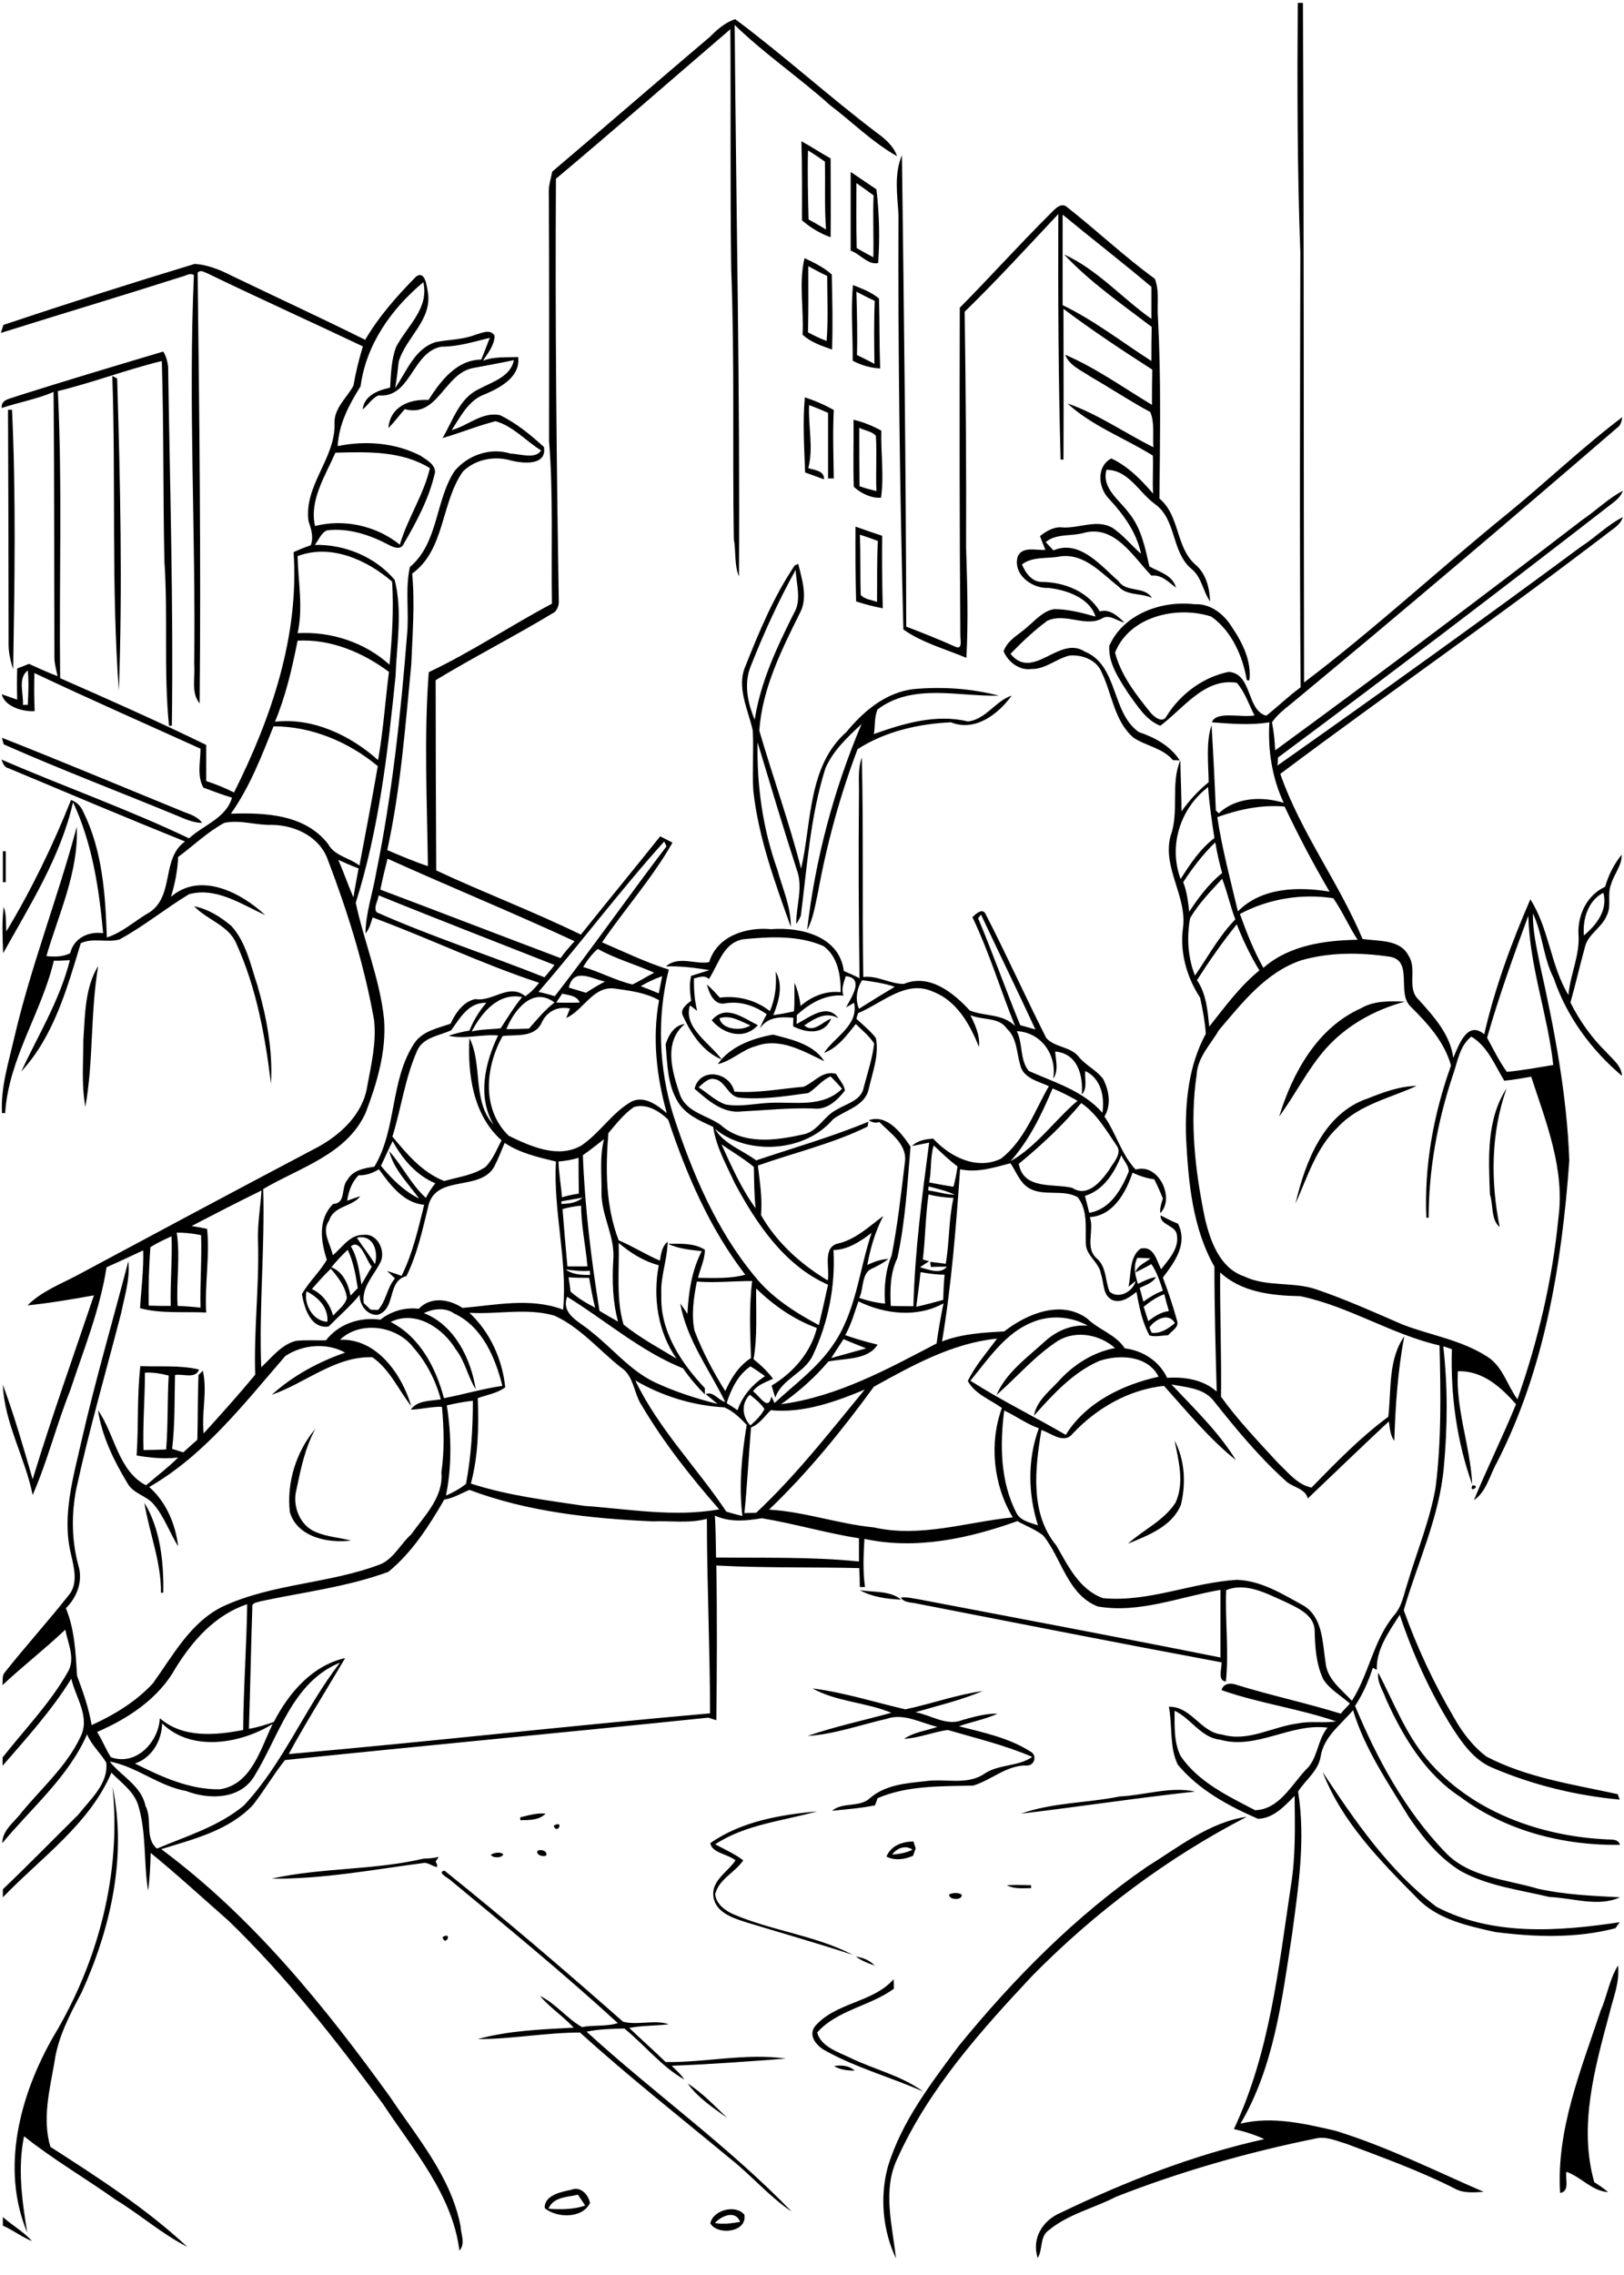 <?xml version="1.0" encoding="utf-8"?>
<!-- Generator: Adobe Illustrator 21.0.2, SVG Export Plug-In . SVG Version: 6.00 Build 0)  -->
<svg version="1.2" baseProfile="tiny" id="Layer_1" xmlns="http://www.w3.org/2000/svg" xmlns:xlink="http://www.w3.org/1999/xlink"
	 x="0px" y="0px" viewBox="0 0 567 794" overflow="scroll" xml:space="preserve">
<path d="M1,773.8c3.3,2.9,7.2,5.1,10.2,8.4c-3.6-1.4-6.7-3.9-10.2-5.4C1,776.1,1,774.6,1,773.8 M249.6,775.9
	c2.9,0.5,5.9,0.1,8.8-0.4C256.8,771.2,251.8,773.4,249.6,775.9 M248,776c0.9-4.6,8.8-6.8,11.9-3C260.9,779.2,250.5,780.3,248,776
	 M191.5,770.9c4.3,0.3,8.7,0.3,12.8-1.1c-0.8-1.3-1.7-2.5-2.5-3.8C198.1,766.9,193.2,766.7,191.5,770.9 M199.4,764.3
	c3.2-1.4,6,1.6,6.6,4.6c-2.7,5.5-11.6,5.3-15.8,1.8C189.9,766.3,195.8,765,199.4,764.3 M240.1,727.2c5.1,3.2,9.4,7.8,13.8,12
	C249,735.7,243.6,732.1,240.1,727.2 M291.2,721.1c2.5-0.4,5.3-0.2,7.2,1.6C295.9,722.7,293.3,722.4,291.2,721.1 M284.4,707.4
	c7.2-8.6,20.3-8.3,27.6-16.6c0,0.8,0.1,2.4,0.1,3.3c-8.3,6.1-19.8,7.4-26.8,15.3c1.3,4.9,7.3,6.8,11.5,8.8
	c8.4,4.1,17.9,6.2,25.5,11.8c-11.2-5-23.2-8.2-34-14.2C285.4,714.3,282.1,710.8,284.4,707.4 M558.8,701.9c2.3-5.2,3.1-11,6.1-15.9
	c0.7,5.8-1.7,11.3-3,16.8c-5.1,19-10.8,39.2-5.3,58.8c1.7,1.1,3.3,2.2,4.9,3.5c-5.6-0.3-9.5-5.3-14.6-7.1c-0.5,2.5,1.3,6.8-2.2,7.4
	C543.3,743.4,552,722.4,558.8,701.9 M298.8,682.9c2.5,0.3,4.8,1.3,6.6,3.1C303.1,685.3,300.8,684.3,298.8,682.9 M154.5,676.1
	C158.2,673.9,155.5,679.8,154.5,676.1 M331.4,661.2c1.3-0.6,3-0.7,4.3,0C336.3,663.4,331.1,663.2,331.4,661.2 M351.5,658
	c2.8-0.2,5.7-0.1,8.5,0v1C357.2,659,354.2,659.4,351.5,658 M157,656c-0.9-0.7-4.5-2.6-1.8-3.1c21.2,17,41.9,34.7,62.3,52.7
	c5.1,1.4,10.8-0.8,16,0.9c-4.6,0.6-9.2,0.4-13.8,1.3c4.2,4,8.6,7.9,12.7,11.9c13.9,0.2,28.1-3.2,42-1.2c-13.3,1-26.6,2-39.9,2.5
	c1.5,1.5,3.2,2.9,4.4,4.8c-7.9-4.5-13.8-12-20.9-17.8c-4.4,0.1-8.9,0.2-13.2,1.1c23.4,21.4,49.5,39.9,71.6,62.8
	c-7.9-5.3-14.1-12.7-21.6-18.6c-17.5-14.5-35.4-28.6-52.3-43.9c-11.7,0-23.8,2.3-35.7,2.3c10.8-3,22.3-3.4,33.5-4
	c-3.7-4-8.3-7-11.8-11.1c5.6,2.7,9.4,7.9,14.7,10.9c4.1-0.8,8.5-0.1,12.5-1.4C196.7,688.7,176.8,672.4,157,656 M94.8,655.7
	c17.4-3.9,35.7-2.9,53.1-7c1.8,0,3.5-0.2,5.3-0.6c-0.3,0.4-0.8,1.2-1.1,1.6c2.1,4.1-2.2,0.2-4,0.5
	C130.4,652.5,112.7,655.9,94.8,655.7 M171.4,647.3c1.3-0.7,3.1-1,4.3-0.2C175.5,648.6,171.8,648.6,171.4,647.3 M187.6,646.1
	c1-0.9,3.7-0.1,3.1,1.5C189.7,648.2,187.2,647.5,187.6,646.1 M311.5,647.3c2.4-0.2,4.9-0.6,7.1-1.7
	C316.2,643.8,313,645.1,311.5,647.3 M309.5,648c1.6-3.9,5.5-5.2,9.4-5.3c0.2,0.6,0.6,1.8,0.8,2.4c-0.3,0.9-0.6,1.8-0.9,2.6
	C315.8,649,312.5,649.5,309.5,648 M193.3,637.2C197.2,635,194.5,640.7,193.3,637.2 M400.5,651.5c11-6.8,21.7-15.5,34.8-17.4
	c-27.7,14.3-52.9,33.2-74.8,55.4c-18.1,19.3-36.2,39.5-47.2,63.9c-5.3,11-1.7,23.3-0.5,34.8c-4.6-9.7-5.7-21.5-2.8-32
	c4.8-15.8,15.1-29.1,24.8-42.2C354,690.5,375.5,668.7,400.5,651.5 M181.6,634.3c2.9-0.7,5.8-1.6,8.9-1.3c-2.4,2.4-5.7,2.2-8.8,2.3
	L181.6,634.3 M248,643.3c10.8-7.6,24.4-9.9,37.3-11.1c-12,3.4-24.9,4.5-35.6,11.5c3.3,1.8,6.8,3.3,9.8,5.6
	c-2.9,4.3-8.5,6.5-9.8,11.8c0.3,3.4,3.4,5.7,6.3,7c13.5,5.8,28.7,7.4,41.8,14.2c-12.2-4-24.5-7.5-36.7-11.2c-4.7-1.5-11.1-3.3-12-9
	c-0.9-5.7,5-8.7,7.7-12.8C254.1,647.1,248.5,646.7,248,643.3 M391,627c8.7-0.4,17.6-3.6,26.3-1.7c-20.3,2.2-40.5,5.3-60.8,7.7
	C367.5,629.1,379.6,629.3,391,627 M18.7,710.7c15.6-26,23.7-56.8,20.6-87c5.1,24.2-0.7,49.5-10.8,71.7c-4.1,7.7-8.3,15.6-9.5,24.4
	c-1.7,9.7-4.3,19.9-1.4,29.5c16.6,10.7,33.3,21.4,47.8,34.9c-8.9-4.5-16.5-11.3-25.1-16.5c-10.5-7.5-21.8-14-31.9-22.1
	c-2.3,11.2-0.7,22.5,1.1,33.6C0.1,756.8,7,731,18.7,710.7 M461.8,618.5c11.3,17.1,23.2,34.5,39.7,47c19.5,10.3,42.8,8.6,64,5.4
	c-0.4,0.5-1.1,1.6-1.5,2.1c-13.8,3.6-28.2,3.1-42.1,1.3c-9.7-2.2-20.2-4.4-27.3-12C481.8,649.4,468.4,635.7,461.8,618.5
	 M283.7,589.3c11,1.4,21.6,4.8,32.4,7.3c9-1.9,17.8-5.1,27-6.4c-7.5,3.2-15.6,5.1-23.5,7.4c5.5,1,10.9,5,16.5,2.7
	c4-1.1,8-2.3,12.2-2.2c-4.3,2-9,2.8-13.5,4.4c8.5,2.2,17.4,4,24.9,8.8c2.4,1.1,1.7,4.8-1,4.9c-7.1-0.3-12.5,5.1-18.9,7
	c-11.2,0.3-22.9-0.1-33.4,4.4c-0.2,0.6-0.7,1.9-0.9,2.5c-4.9,1-10,1.4-15,1.9c3.7-3.1,9.3-1.1,13-4.2c5.3-4.8,12.7-5.4,19.4-6.1
	c7-1.1,14.7,1.6,20.9-2.7c5-3.3,11.8-2.4,16.6-5.8c-9.5-4.1-19.6-6.5-29.5-9.4c-5.1,0.7-10,2.8-15.2,3.1c3.4-2.4,7.7-2.8,11.6-4.2
	c-5.8-1.3-11.7-4.9-17.7-2.8c-9.2,2.1-18.2,5.4-27.7,6c9.6-3.3,19.5-5.4,29.3-8.1C302.3,594.1,292.1,594,283.7,589.3 M481.2,583.8
	c5.3,10.1,9.5,21.3,17,30.2c15.4,18.3,39.5,26.9,62.9,28c1.7,0.1,3.9-0.2,4.5,1.9c-19.6,0.3-39.8-4.8-55.7-16.7
	c-12.3-8-20.1-21.1-26-34.2C482.9,590.1,480.7,587.1,481.2,583.8 M300.2,555c4.7,0.8,10.6,0.1,14.4,3.3
	C309.7,558.1,304.5,557.4,300.2,555 M50.4,524.5c5.6,9.1,6.8,20.8,6.6,31.4l-0.8,0C56.3,545.1,52.1,535,50.4,524.5 M514.1,518.4
	C517.4,518.5,512.6,521.4,514.1,518.4 M410.1,502.8c3.6,6.8,4,15,2.2,22.4c-3.1,7.6-11.5,10.7-18.5,13.6c5.4-4.9,12.5-8,16.6-14.3
	C413.6,517.6,411.5,509.9,410.1,502.8 M101.2,527.8c-1.2-10.2,2.2-21.2,8.9-29.1c-3.6,6.6-5.1,14-6.6,21.2
	c-1.5,5.6,1.1,12.5,6.7,14.8c3.9,1.7,8.2,1.9,12.3,3C114.5,538.7,103.8,536.5,101.2,527.8 M520.2,416.9c-0.5-12.4-1.3-26.2,5.8-37
	c-5.5,15.5-5.6,32.4-2.4,48.4C520.5,425.7,521.4,420.6,520.2,416.9 M477.5,383.4c5.5-2.2,11.2-4.3,17.1-4.4
	c-9.3,4.3-20.1,6.5-27.4,14.3c-7.7,7.2-10.7,17.5-14.9,26.8C455.7,405.6,462.1,388.6,477.5,383.4 M243.9,379.5c3.2,2,5.9,4.8,9.5,6
	c5.2,0.9,10.4-0.4,15.6-0.6c8.5-0.4,18.2,1.8,25-4.9c-1.3-1.5-2.6-2.9-4-4.3c-3.1,1.3-5,4.1-7.8,5.8c-8,1.1-16.1,2.4-24.2,1.6
	c-4-0.6-4.7-6-8.7-6.5C247.1,376.2,245.4,378.3,243.9,379.5 M242.5,380c1.9-7.6,12.2-6,13.9,1c8.1,0.6,16.1-1,24.2-1.7
	c3.8-1.6,6.6-5.8,11.3-4.5c1,1.9,2.8,3.7,3.1,5.8c-2.6,3.4-6.3,6.9-10.9,6.3c-8.4-0.3-16.7,0.6-25,1
	C252.4,388.8,247.1,384,242.5,380 M250.6,371.4c4.3-6.2,12.2-9,19.3-10.3c6.4,1.7,14.1,3.3,17.9,9.3c-7.3-3.5-15.5-8.4-23.8-5.3
	C259.2,366.3,255.5,370.3,250.6,371.4 M251.2,355.4c0.8,4,7.6,4.6,10.8,2.5C258.6,356.5,255.1,354.1,251.2,355.4 M248.5,356.1
	c4.9-5.8,10.9-0.8,16.1,1.7C259.9,363.1,252.6,361,248.5,356.1 M475,352c4.7-2.8,10.2-2.6,15.5-2.4c-10.4,2.8-20.3,8.2-27.6,16.4
	c-6.4,7.2-10.6,16-16.3,23.7C451.3,374.4,459.9,358.8,475,352 M29.1,363c0.6-8.8,0.5-18.2,5.2-25.9c-2.8,16.3-1.6,33-4.5,49.2
	C28.4,378.5,29.1,370.7,29.1,363 M67.8,316.3c4.9,1,9.2,3.7,13,6.9c5.2,5.8,6.7,13.7,9.1,20.8c3.2,11.1,5.4,22.7,4.7,34.3
	c-2-16.7-5.1-33.6-12.1-49C79.8,322.9,72.3,321.1,67.8,316.3 M1,297.1l1,0c0,3.6,0,7.2,0,10.8l-1,0C1,304.3,1,300.7,1,297.1
	 M0.7,257.5c21.3,8.4,42.5,17.3,63.8,26c2.3,0.8,4.6,1.7,6.1,3.7c-3.2,0-6.1-1.4-9-2.6c-20.1-8.3-40.4-16-60.3-24.8
	C1.1,259.2,0.8,258.1,0.7,257.5 M262.2,232.3c-2.6,6.1-1.2,13,1.3,18.9c2-13.1,7.7-25.2,13.6-37c2.9-4.7,0.9-10.2,0.7-15.3
	C271.8,209.7,266.7,220.9,262.2,232.3 M277.5,197.3c0.3-0.1,0.9-0.3,1.2-0.5c1.3,5.5,3.5,11.9,0.5,17.3
	c-6.4,12.9-13.1,26.3-14.1,40.9c4.7,16.1,10.4,31.9,14.6,48.2c3.7-16.1,2.3-35.8,15.8-47.7c6-7.3,13.8-13.9,23.6-15
	c10-0.9,20-0.2,29.7,2.3c-14,0.4-30.1-4.5-42.4,4.8c-1.2,2.7-0.8,5.8-1.3,8.6c10.4-3.7,21.7-7.1,32.8-4.4c6.2-0.6,9.8-7.3,15.3-9
	c-4.7,6.5-12.8,12.7-21.2,9.3c-11.2,0.5-23.1,3.2-32.6,9.4c-6.1,16.1-10.7,32.9-13.8,49.9c-1,4.5-1.6,9.1-3.8,13.2
	c2.8-24.6,9.3-49,19-71.9c-4.8,4.5-9.9,9.2-12.6,15.4c-5.3,16.7-6.4,34.3-8.6,51.5c-0.4,1-1,2-1.6,2.9c-0.1-6.3,2.5-12.7,0.2-18.9
	c-4.8-14.8-9.2-29.6-13.7-44.5c-0.3,15.1,1.8,30.1,6.9,44.4c1.8,6.6,4.8,13,4.7,20c-5.5-15.4-11.3-31.1-13.1-47.6
	c-0.4-7,0.2-14-0.2-21c-1.6-7.3-5.8-15.1-2.5-22.5C265.1,220.3,270.2,208.1,277.5,197.3 M300.2,186.6c0.3,7,0.1,14,0.3,21
	c1.4,1.7,3.8,1.7,5.7,2.5c0.1-7.1-0.1-14.2,0.3-21.3C304.4,188,302.3,187.3,300.2,186.6 M298.7,183.8c3.1,1.1,6.2,2.2,9.3,3.2
	c-0.1,8.4,0,16.8,0.2,25.3c-3.2-0.6-6.3-1.4-9.3-2.4C298.7,201.2,298.6,192.5,298.7,183.8 M300,149.3c0,6.8,0,13.6,0.1,20.4
	c1.9,0.7,3.9,1.2,5.9,1.7c-0.3-6.4,0.2-12.9-0.2-19.3C304.4,150.5,301.9,150.3,300,149.3 M298,146.5c3.4,0.8,6.6,2.1,9.7,3.8
	c-0.2,7.8,1,15.7-0.1,23.4c-3.2,0.3-7.1-1.5-9.5-3.8C297.8,162.1,298.1,154.3,298,146.5 M2.8,143l1.4,0c1.4,30.2,0.9,60.4,0.4,90.6
	C3.7,230.8,3,227.9,3,225C3,197.7,2.9,170.3,2.8,143 M281,138.7c3.5,1.1,6.9,2.6,10.1,4.4c-0.4,8-0.1,15.9,0,23.9c-0.5,0-1.5,0-2,0
	c0-7.6,0-15.3,0-22.9c-2.2-1-4.4-1.9-6.6-2.7c-0.4,7.3,1.6,14.8-0.3,22c2.2,0.7,5.6,0.8,5.5,3.9c-2.2-0.8-4.4-1.6-6.6-2.4
	C280.8,156.2,280.2,147.4,281,138.7 M39.2,131.2l1.7,0.9c1.1,36.3,1.9,72.7,0.6,109C38.8,204.6,40.5,167.8,39.2,131.2 M299,101.8
	c0.2,7.4,0.4,14.8,0.2,22.1c2,1,4.1,2,6.1,3.1c-0.1-7.3-0.2-14.7,0.1-22C303.2,104,301.1,102.9,299,101.8 M297.8,99.5
	c3.1,1.2,6.5,2.5,9.1,4.7c0.2,8.1,0.1,16.3,0.4,24.4c-3.4-0.2-6.6-1.1-9.6-2.7C297.8,117.1,297,108.3,297.8,99.5 M282.2,92.9
	c0,7.7,0.1,15.4-0.1,23.1c2.1,1.1,4.3,2.2,6.5,3c0.6-7.5,0.2-15.1,0.2-22.7C286.6,95.3,284.4,94.1,282.2,92.9 M280.9,90.1
	c3.4,1.6,6.7,3.2,9.5,5.7c0.2,8.7,0.4,17.5,0.1,26.2c-3.6-1.3-7.4-2.5-10.3-5.2C280.7,107.9,278.8,98.7,280.9,90.1 M299,63.9
	c0,7.6-0.1,15.1,0.1,22.7c1.9,1.1,3.8,2.1,5.8,3.2c0.2-7.2-0.2-14.4,0.1-21.6C303,66.7,301,65.3,299,63.9 M297,60c3,2,6,4.1,9,6.1
	c1,8.5,1.2,17.2,0.6,25.7c-3.5,0.8-6.3-3.2-9.6-4.3C297,78.4,297,69.2,297,60 M371,74.9c0,10.5,0,21,0,31.6
	c11,5.3,20.7,12.9,31,19.5c0-4,0-8,0.1-11.9c-10.5-8-21.6-15.7-30.6-25.3C383,94,391.7,104,402,111.3c0-3.7,0-7.5,0-11.2
	C391.8,91.5,381.3,83.4,371,74.9 M313.7,75c-0.4-6.9-1.6-14.3,1.2-20.8c0.7,54.8,1.4,109.6,1.5,164.5c5.8,2.2,11.5,4.5,17.1,7
	c2.6,1.3,1.8-2.3,1.8-3.6c-0.3-38.2-0.3-76.5-0.2-114.7c10.7-10.8,20.8-22.1,31.6-32.8c1.5-1.5,3.8-4.3,6-2.2
	c10.3,8.1,19.9,17.2,30.5,24.9c1.7,4.4,0.7,9.2,1.1,13.8c1.1,21,0.7,42,0.5,62.9c7.2,6,5.6,16.9,12.5,23c3.8,3.2,5,8.2,5.2,12.9
	c-2.6-3.6-2.9-8.6-6.7-11.5c-6.9-6-5-17.1-12.6-22.5c-5.5-4-9.3-12-16.9-11.9c-1.7,6.5,4.5,10.4,7.8,15c4.4,5.3,5.7,12.2,7.2,18.7
	c3.5,2,8,2.9,9.3,7.4c-2.6-1.9-5-4.6-8.6-4.2c-6.5-6.7-12.9-18.1-24-14.8c-4.3,1.1-9.3,0.1-12.9,3.1c0.9,1,1.8,1.9,2.7,2.9
	c9.1-3.9,16.5,5.3,22.7,10.7c2.8,4.2,9,1.6,11.7,5.9c-3.8-1.8-8.6-0.7-11.6-3.9c-6-4.7-12-11.8-20.5-10.6c-4.4,0.9-9.5-0.1-13.3,2.8
	c1.3,3,3.5,6.3,7.3,6.1c7.8,0.2,15.7,3.4,19.9,10.3c3.5-1,6.3,1.7,8.6,3.9c-2.4-0.5-4.7-2.6-7.2-1.8c-6,3.9-13.3-1.9-19.8,1.2
	c-4.6,3.4-8.8,7.4-12.8,11.5c7.9,9.7,17-6.6,25.9-0.8c11.8,4.8,9.2,21.3,18.9,28.1c5.6,1.9,11,4.8,14.3,9.9c-0.6,0-1.8-0.1-2.4-0.1
	c-3.5-4.2-9.3-4.9-13.7-7.8c-6.8-5.8-7.5-15.3-11.2-22.9c-1.7-4.3-6.9-6.2-11.2-5.8c-4.6,1.1-8.4,4.8-13.3,4.7
	c-4.2,0.6-8.2-2.5-9.7-6.2c1.4-4,5.4-5.8,8.3-8.5c2.9-2.4,5.5-5.6,9.4-6.2c4.9,0,9.7,1.3,14.4,2.6c-2.1-6.6-10.2-9.3-16.4-10
	c-5.7,0.3-12.5-4.6-10.8-10.9c1.6-3.8,6.5-2.1,9.7-2.4c-0.7-1.6-1.3-3.2-1.9-4.8c2.3-1.8,5-3.4,8-3c5.7,0.3,11.7-2.9,17.1,0
	c3.9,2.5,6.7,6.2,10.2,9.2c-1.6-7.5-6.1-13.7-11.2-19.2c-3.8-3.8-4.5-11.3,0.8-14.1c5.9,2.8,10.4,7.4,14.6,12.3
	c-0.3-4.4,0.1-8.9-0.1-13.3c-9.8-6.1-21.4-10.4-29.8-18.2c10.6,3.7,20,10.3,30,15.3c-0.3-4.1,0.5-8.5-1.1-12.3
	c-7.1-3.8-13.8-8.3-20.8-12.3c-3.2-2.2-7.5-3.9-8.9-7.7c10.7,4.6,20.3,11.5,30.3,17.5c0-4.1,0-8.2,0.1-12.3
	c-10.6-6.8-21-13.7-31-21.2c0,17.5,0.1,35,0,52.6l-1,0c-0.8-28.5-0.9-57.1-0.8-85.7c-10.8,11.5-21.4,23.1-32.7,34.1
	c0.4,27.4,0.6,54.9,0.5,82.3c0.4,12.8,0.8,25.7,0.1,38.5c-7.4-3.1-15.5-5.3-22-9.9C314.2,171.5,313.5,123.2,313.7,75 M282.1,52.5
	c-0.2,8,0,16,0.2,24.1c2.1,1.1,4.1,2.3,6.1,3.5c-0.6-7.9-0.2-15.8-0.4-23.7C286,55,284.1,53.7,282.1,52.5 M279.8,49.3
	c3.5,1.9,6.8,4.1,10.2,6c0,9.2,0.1,18.4,0,27.5c-3.7-1.3-7.1-3.4-10-5.9C280,67.8,280.1,58.6,279.8,49.3 M56.6,601.5
	c-0.1,6-3.6,12.1-9.5,14c9.2,4.6,19.1,9.2,29.7,9c11.1-1.7,14.2-14.3,18.4-22.8C84.1,608.6,66.8,611.6,56.6,601.5 M410.1,597.1
	c0,5.3-0.3,11,2.1,15.8c6.2,9.1,16.6,14,26,18.9c8.2-0.2,12.6-8.6,17.6-14c4.4-3.9,4-10.4,7.7-14.8c-12.9-1.7-24.7,7.8-37.5,4.2
	C419.3,606.5,415.9,599.8,410.1,597.1 M88.8,619.9c-4.9,8.2-15.8,8.3-23.8,5.2c-9.6-1.7-17.2-8.5-26.7-10.3
	c4.1,5.2,11,8.4,12.5,15.5c2.5,4.7-0.4,11.2,4,14.9c10.4-4.4,21.5-7.7,30.3-15c13.8-14.7,21.3-34,33.6-49.9
	C102,587.1,97.4,606,88.8,619.9 M61.3,582.2c-5.9,10.6-16.5,17.6-27.4,22.3c1.8,2.8,3,6,4.8,8.8c8.8,3.2,16.7-5.3,17.1-13.6
	c8,7,19.4,6,29.1,4.1c0.1-14.6,1.2-29.3,1.4-43.9C75.2,563.6,67.3,572.5,61.3,582.2 M249.6,529c0.3,4.9,0.3,9.7,0.4,14.6
	c16.6,0.2,33.4-0.3,49.9,1.4c0-2.7,0-5.4,0-8.1c-11.4-1.8-22.5-5.1-33.9-7C260.5,530.8,255,531.4,249.6,529 M155.1,523.4
	c-5.3,9.2-11.3,18.5-19.5,25.2c-14.4,5.3-29.8,7.1-44.7,10.3c-1,0.4-3.1,0.4-2.8,2.1c-0.5,14.1-0.7,28.2-1.2,42.4
	c3-0.5,5.9-1.4,8.7-2.4c5.2-10.1,13.4-19.7,24.9-22.3c-6.5,11.1-13.5,22.1-19.7,33.5c49.1-4.3,98-9.9,147.1-14.2
	c0-22.7-1.1-45.3-1.1-67.9c-6.2,1.7-12.6,0.6-18.9,0.9c-21.6-1-43.6-3.3-64-11C161,521.2,158.3,522.9,155.1,523.4 M350.6,492.3
	c-1.5,12-1.4,24.8,4.3,35.8c1.5,2.8,4.8,3.3,7.5,4.3c-3.5-10.9-3.7-23.1,0.3-33.9C358.4,497,354.7,494.2,350.6,492.3 M156,490.5
	c1.6,10.4,1.8,21.1-0.3,31.5c2.5-1.1,4.9-2.4,7-4.1c1.8-9.6,2.4-19.3,2.4-29C162.1,489.2,159.1,489.8,156,490.5 M262,497.5
	c1.9-1.7,3.7-3.4,4.9-5.7c-1.3-2-3.2-3.5-5.1-5C258.7,489.7,259.1,494.6,262,497.5 M269.1,492.2c-2.2,2.1-3.9,4.9-6.9,6
	c-0.8,10-1.3,19.9-2.3,29.9c1.4,0,2.7-0.1,4.1-0.1c14-13.1,25.8-28.3,37.9-43C291.6,489.3,280.4,493.3,269.1,492.2 M221.8,481.8
	c8.1,16.9,21.5,30.4,31.8,45.8c1.8,0.5,3.7,1.1,5.6,1.5c-1.3-10.6-0.2-21.3,1.5-31.8c-2.3-2.4-4.7-4.8-7.8-6.1
	C242,490.6,231.2,487.3,221.8,481.8 M50.6,479.1c0,9-0.8,18-0.5,27c2.6,0,5.2-0.1,7.9-0.2c0.7-8.6,0.4-17.2,0.9-25.8
	C56.1,479.4,53.3,478.9,50.6,479.1 M253.7,489.7c1.3,0.8,2.5,1.6,3.8,2.5c1.7-5,5.2-9,9.6-11.9c-1.7-1.2-3.4-2.4-5.1-3.4
	C257.6,479.9,255.3,484.8,253.7,489.7 M305.1,484c-11.1,15.2-23,29.9-36.6,42.9c12.4,0.7,24.2,5,36.6,6.2
	c16.3,3.7,32.5-1.9,48.5-3.5c-6.8-11.3-8.3-25.8-3.8-38.2c-4.1-2.9-9.5-4.9-11.9-9.4c2.6-5.4,6.7-10,10.2-14.8
	C332.4,468.8,318.5,476.6,305.1,484 M290.2,474c4.1-1.1,8.1-2.3,12.2-3.4c-2.6-1-5.3-2.1-7.9-3.2C293.1,469.6,291.6,471.8,290.2,474
	 M401.3,463.3c0.2,0.5,0.6,1.4,0.8,1.9c3.2,0.3,5.8-1.5,8.1-3.4C408,457.9,403.3,460.5,401.3,463.3 M360.4,461.5
	c-9.5,3.8-15.3,12.8-21.6,20.4c10.8,6.9,22.3,12.5,33.3,18.9c7-11.3,19.8-17.5,32.4-20.3c-3.7-7.4-13.7-7.9-20.7-5.5
	c-9.2,4-16.2,11.7-22.8,19.1c1-5.5,5.8-8.8,9.2-12.7c5.1-5.4,11.7-9.5,19.1-10.9c-5.3-4.7-13.5-6.3-19.8-2.6
	c-8.1,5.2-14.4,12.7-21.6,19c3.4-7.9,10.8-13.1,17-18.8c4.1-3.7,9.4-5.9,14.9-5.4C374.1,459.5,366.8,458.8,360.4,461.5 M163.9,458.2
	c7.2,6.7,11.5,16.3,12.5,26c-2.8,2.1-6.4,2.6-9.6,3.8c0.4,9.9,0.2,20.1-2.4,29.8c12.9,4.2,26.4,5.8,39.7,7.8c15.6,1.1,31.3,4,47,1.2
	c-9.9-11.3-19.3-23.2-27-36.2c-2.9-4.3-2.7-10.4-7.4-13.4c-7.6-6-14.1-13.9-23.1-18C184.1,456.4,173.8,458.8,163.9,458.2 M148,458.3
	c10.7,4.2,16.4,15.9,18.1,26.6c-2.8-4.4-3.7-9.8-7-14c-4.5-7.4-14-13.8-22.7-9.5c10.2,5.2,15.8,16,18.6,26.6
	c6.8-1.3,13.5-3.3,20.4-4.3c-2.5-9.9-7-20.7-16.9-25.3C155.5,456.3,151.4,456.7,148,458.3 M295.1,466c3.7,1.3,7.5,2.4,11.3,3.3
	c-3.4,5.5-11.5,4.7-17.2,5.9c-4.8,5.7-10.4,10.6-16.5,14.9c19.6-2.6,37.1-12.2,54.3-21.2c0.6-4.7,1.5-9.4,2.4-14
	c-9.2,5.1-20.5,3.8-29.7-0.7C298.3,458.2,297.2,462.3,295.1,466 M399.3,456.1c0.5,1.7,1.1,3.3,1.6,5c2.1-1.6,4.4-3.2,7.2-3.5
	c-0.6-2-1.1-3.9-1.6-5.9C403.8,452.7,401.5,454.3,399.3,456.1 M107,450.7c-1,4.5,2.3,10.5,7.3,10.6C114.7,456.3,111,452.7,107,450.7
	 M243.3,447.3c-1.1,5.6-2,11.6-0.8,17.2c2.8,7.3,6.5,14.3,10.7,21c2.1-4.5,4.7-8.8,9-11.5c-0.3-9-0.7-18,0.4-26.9
	C256.2,447.1,249.8,447.8,243.3,447.3 M198.5,445.8c0.3,1.7,0.5,3.3,0.7,5c2.6,2.3,5.6,4.1,8.6,5.6c-0.9-3.4-1.5-6.9-2.1-10.4
	C203.3,446,200.9,446,198.5,445.8 M426,444.1c-0.1,14.5,0.5,28.9,0.3,43.4c6,8.3,13.1,15.7,20,23.2c3.5,3.3,6.7,7.5,11.6,8.5
	c8.5-8.7,17-17.5,26.8-24.7c1.1-9.4-0.1-20,5.6-28.1c-2.3,12-3.1,24.2-3.5,36.5c-1.5-2-1.5-4.5-1.9-6.8C475.4,505,466,514,456.6,523
	c-0.9-3.7-5.8-3.9-8.1-6.5c-9.3-8.4-17.3-18.2-25.1-28c-3.6-4.1-9.4-4.3-14.4-5.3c7.9,8.4,16.4,16.5,22.5,26.4
	c-9.4-7.5-17.1-17-25.1-25.9c-12.3,1.3-23.6,7.8-32,16.8c-3,3.6-7.4-0.3-10.8-1.4c-2.2,13.3-4.1,29.1,5.2,40.3
	c4.1,7.1,8,15.4,16.3,18.4c16,1.5,31.1-5.5,46.8-6.4c8.6,0.3,16.1,5.1,23.4,9.1c6.6,4.2,6.4,12.8,7.5,19.7c0.5,5.9,5.5,9.4,9.2,13.4
	c6-9.4,7.5-21.1,14.7-29.8c2.8-3.1,3.4-7.3,4.7-11.2c3.3-11.1,7.8-21.9,9.8-33.3c2.1-16.5,1.8-33.2,1.4-49.7
	c-16.9-3.9-31.7-13.7-48.6-17.2C444.2,452.2,433.5,451.1,426,444.1 M321.4,444c-0.4,4-1,8.1-1.5,12.1c3.2-0.7,6.3-1.6,9.4-2.4
	c0.1-2.9,0.2-5.9,0.5-8.8C327,444.9,324.2,444.5,321.4,444 M197.5,443.1c2.5,1.8,5.5,1.9,8.5,1.9c0-0.4,0-1.2-0.1-1.5
	C203.1,443.8,200.3,443.4,197.5,443.1 M108.9,449.9c3.8,1.8,6.3,5.3,7.4,9.3c1.7-2,4.1-3.6,4.8-6.1c-0.4-4-3.1-7.3-5.6-10.3
	C113.1,445.1,111,447.5,108.9,449.9 M397.1,439c-1.5,2.9-0.8,6.1,0.2,9.1c2-1,4.1-2,6.3-2.4c-1.2,2.1-3.6,2.8-5.7,3.8
	c0.4,1.6,0.9,3.2,1.3,4.8c2.1-1.5,4.3-2.9,6.8-3.8c-1-3.2-2.1-6.5-4-9.3c-1.8,1-3.7,2-5.6,2.9c0.8-2.5,3.5-3.4,5.3-4.9
	C400.2,439.1,398.6,439.1,397.1,439 M115.7,442.3c4.1,1.6,5.9,5.9,6.7,9.9c0.8-0.9,1.6-1.7,2.5-2.6c-0.7-4.6-1.5-9.2-3.5-13.4
	C119.4,438.1,117.5,440.1,115.7,442.3 M216,433.8c0.3,9.5-1,19.3,1.7,28.5c5.7,4.6,12.2,8.1,18.5,11.9c-6.6-9.4-8.3-21.5-6.2-32.6
	C224.7,440.2,220.1,437.3,216,433.8 M122.5,435c2.4,4,2.9,8.7,3.7,13.3c1.2-2.1,2.4-4.1,3.6-6.2C127.8,439.9,125.9,432.2,122.5,435
	 M124.6,432c2,3.1,4.4,6,6.3,9.2C132.2,436.7,130.3,430.7,124.6,432 M52.5,435.3c-0.5,6.8-0.7,13.6-0.6,20.4
	c2.6,0.1,5.1,0.1,7.7,0.1c-0.2-8.1,0.6-16.2,0.3-24.3C57.4,432.6,54.9,433.8,52.5,435.3 M291,436.3c0.7,12.5-1.8,25.2-7.1,36.5
	c-2.8,6.4-11,8.4-13.2,15c-0.5-1.4-0.9-2.8-1.3-4.2c7.4-4.4,13.7-11.5,15.8-20.1c-8-2.9-15.1-7.9-21.2-13.8
	c-0.1,8.2,0.5,16.6-0.9,24.7c2.5,2,4.8,4.2,6.8,6.8c-2.4,1.2-5.3,2-7,4.4c2.2,1.4,5.4,7.3,6.4,1.8c0.4,0.8,0.8,1.5,1.1,2.3
	c7-6.5,14.9-12.2,20.3-20.1c8.2-11.6,9.2-26.2,13.6-39.3C300.4,433.3,296,436.2,291,436.3 M61.7,430.2c1.3,8.5-0.2,17.1,0.3,25.6
	c2.7,0.1,5.4,0.3,8,0.6c-0.2-8.4,0.5-16.9,0.2-25.3C67.4,430.5,64.5,430.2,61.7,430.2 M196.4,422c0.5,6.7,1.1,13.3,1.7,20
	c2.3,0,4.7,0,7,0c-0.6-7.1-2.2-14.1-2.2-21.2C200.7,421,198.5,421.4,196.4,422 M196,419.3v0.9c2.6-0.1,5.3-0.3,7.4-2.2
	C200.9,418.4,198.5,418.9,196,419.3 M324.2,416.9c-1.1,7.5-1.1,15.1-2,22.7l2.2,0.6c-1.1,0.7-2.2,1.4-3.2,2.1
	c2.9,0.8,7.2,2.6,9.4-0.2c-1.9,0-3.8,0-5.6,0.1c-0.1-0.4-0.2-1.3-0.2-1.8c1.8,0.2,3.6,0.5,5.4,0.7c1.3-7.6,1-15.5,2.7-23
	C329.9,418,327,417.6,324.2,416.9 M324.2,414.1c0,0.3-0.1,1-0.1,1.4c3.1,0.4,6.1,1.4,9.3,1.5C330.4,415.6,327.3,414.9,324.2,414.1
	 M125.2,410.2c-2.4,2.4-3.5,5.6-4,8.9c1.5-0.6,3-1.1,4.6-1.6c-2.9,3.8-9.3,3.3-10.9,8.5c-2.8,3.9,0.5,8.1,1.3,12.1
	c3.3-2.7,6-7.3,10.8-7.1c4.9-0.6,7.9,5.9,5.7,9.8c-2.3,4.5-6.5,8.5-5.7,14c0.8,0.8,1.6,1.5,2.4,2.3c0.6,0,1.9,0.1,2.6,0.1
	c2.9-3.2,3.1-7.8,5.9-11c-0.9-0.9-1.9-1.8-2.8-2.6c1.7,0.5,3.4,1.1,5.1,1.7c3.9-7.8,5.8-16.4,7.9-24.8c-7.2-0.6-11.9-7-15.8-12.4
	C130.2,409.4,127.8,410.3,125.2,410.2 M391.5,403.2c-2.3,6-6.2,12.2-12.7,14.2c0.5,2,1,3.9,1.5,5.9c7.3-1.2,11.2-8.1,13.8-14.4
	C394.1,406.8,392.3,405.1,391.5,403.2 M195,405.4c0.1,4.2,0.9,8.3,1.2,12.5c1.9-0.6,3.9-1,5.9-1.3c-0.1-4.1-0.1-8.3-0.1-12.5
	C199.7,404.8,197.3,405.2,195,405.4 M326,399.8c-1.3,4.2-0.7,8.6-1.6,12.9c2.8,0.5,5.6,1.1,8.5,1.5c0.6-2.3,1.1-4.7,1.4-7.1
	C331.3,404.9,328.7,402.3,326,399.8 M251.9,399.4c3.5,7.7,6.9,15.4,11.9,22.3c-0.5-4.8-0.5-9.6-0.6-14.4
	C259.6,404.3,255.6,402,251.9,399.4 M133,406.9c3.7,4.5,8,8.8,13.3,11.4c-3.8-5.3-8.8-10.1-10.4-16.5c4.6,5.1,7.6,11.6,12.8,16.3
	c0.9-1.8,2-3.5,3.3-5.1c-6.7-2.8-11.5-8.5-14.9-14.7C135.6,401.1,134.4,404,133,406.9 M203.5,403.2c0.7,18.2,2.9,36.3,5.8,54.3
	c2.1,1.3,4.3,2.5,6.5,3.8c-1.9-6.9-2.1-14.2-1.7-21.3c0.8-8.3-4.2-15.7-4.1-23.9c0.1-6.2-0.7-12.5,0.9-18.5
	C208.5,399.4,206.1,401.4,203.5,403.2 M221.3,386.4c-3.5,2.4-6.2,5.9-8.9,9.1c-1,12.6-1,25.4,3.6,37.4c5,2.1,9.5,5,14.4,7.1
	c0.4-2.4,0.7-5,2.7-6.6c-0.1,6.3-2.6,12.3-2.2,18.6c-0.5,12.6,6.9,23.7,15.2,32.5c0,0.5,0,1.7,0,2.2c-2.8-2.8-5.4-5.9-7.6-9.1
	c-14.9-6-27-16.7-40.5-25c-2.2,6.3,4.5,8.7,8.3,12.1c7.5,5.8,13.5,13.5,22.2,17.7c7,3.3,14.5,5.7,22,7.6c-1.3-1.1-2.7-2.3-4.1-3.4
	c2.6-1.2,4.4,2.2,6.8,2.7c-5.5-11.2-13.5-21.8-15.7-34.4c0.8,1.2,1.7,2.4,2.5,3.7c0.4-7.5,1.5-15.2,5-21.9c-4-0.5-8.1-0.8-11.8-2.6
	c4.3,0,9.2-0.3,12.9,2.1c0,3.4-1.6,6.5-2.4,9.8c5.5,0,11.1,0.4,16.5-1.1c-12.4-16.1-20.5-34.9-26.9-54.1
	C230.2,387.8,225.7,385,221.3,386.4 M377.5,385c-6.5,7.8-13.9,14.7-21.8,21.2c1.6,9.2,12.2,6.8,18.7,8.4c5.3,3.5,10-2.3,12.8-6.2
	c1.4-2.6,4.9-5.8,2.5-8.8C386.1,394.3,382.8,388.6,377.5,385 M367.5,379.9c-3.8,9-8.1,18-14.7,25.4c9.2-5.2,15.4-14.3,23.4-21.1
	C373.4,382.6,370.5,381.1,367.5,379.9 M355,359.9c2.2,4.4,1,10.1,4.2,13.9c9,4,19,6.9,25.7,14.6c0.8-5.6-0.4-11.9-6-14.6
	c-0.3,2.7,0.9,6-1.2,8.2c0.5-6.6-1.4-14.3-9.3-15c0.2,3.1,1.3,6.7-0.7,9.5C369.1,368.3,363.6,360.3,355,359.9 M157.5,359.6
	c-4.1,1.9-9.7,2.4-11.8,7c-4.3,9.6-5.6,20.2-8.7,30.1c5.1,6.1,10.4,12.5,18.1,15.5c4.9-1.4,10.1-2,14.4-4.9c2.6-2.6,3.9-6.1,5.6-9.3
	c-9.9-8.8-11.9-23-11.2-35.7c4.7,9.2,0.9,22.1,8.4,30.2c-5.7-9.8-3-21.5,1.6-31.1c-5.8-0.5-11.6,1.4-17.3,0.1
	c2.4-0.8,4.8-1.4,7.3-1.8c1.4-3.5,3.4-6.8,5.9-9.7C163.5,349.8,160.6,355.4,157.5,359.6 M176.8,359.2c2.6,0,5.3-0.1,7.9-0.2
	c2.8-3.2,5.5-6.5,8.9-9.1C186,344.1,179.4,352.7,176.8,359.2 M164.7,360c3.3-0.8,6.7-0.7,10.1-1.1c2.4-3.7,4.7-7.5,7.5-10.9
	C174,346.3,168.1,353.5,164.7,360 M196.3,346.8c-0.7,1-1.4,2.1-2.1,3.1c2.7,0.1,5.5,0.1,8.2,0C201.4,347.4,198.5,347.4,196.3,346.8
	 M299.6,353.6c-0.2,0.5-0.5,1.5-0.6,2c2.3,2.1,4.9,4.2,6.8,6.7c1.2,6-1.2,12-2.5,17.8c-1.3,6-8.2,7.3-12.5,10.6
	c-9.8,11.5-29.7,12.7-41.2,3.3c3.1,5.3,9.6,7.4,14.4,11c13.1-4.4,26.4-8.2,39.2-13.5c-0.1,0.4-0.2,1.3-0.3,1.7
	c-12.2,6-25.6,9.1-38.3,13.6c0.7,5.8,1.6,11.5,1.1,17.3c5.4,9.5,13.9,17.2,23.3,22.8c0.8-4.4-2.1-12,4.1-13c6-1.6,10.4-5.9,15.3-9.5
	c-2.8,5.3-4.5,11.2-5.6,17.1c2.3-1.1,4.8-2,7.4-2.1c-1.7,1.3-3.5,2.3-5.4,3.2c-4.2,1.5-3.1,7-4.8,10.4c2.9,1,6,1.7,9,2
	c-0.4-5.7,0.1-11.5,2.3-16.8c2.1-10.7,3.3-21.5,4.6-32.3c1.1-6.4-5-10.3-8.9-14.3c-1.3,0.5-2.6,0.1-3.7-0.6
	c6.4-2.3,11.5,4.6,14.6,9.2c-1.1,13-1.8,26.1-4.6,38.9c-2.5,5.2-2.6,11-2.3,16.7c2.6,0.1,5.3,0.1,7.9,0.1c0.5-19.1,3-38.2,5.5-57.1
	c-2,0.4-4,0.8-6,1.2c2-2,4.8-2.4,7.4-2.6c5.9,6.4,15.2,11.1,23.7,7c8.2-6.4,11.7-16.6,16.7-25.3c-3.7-1.7-9-2.8-10-7.4
	c-1.3-4.3-1.1-9.4-4.6-12.6c-2.9-4.3-8.6-2.9-12.8-4.8c1.7,3.5,3.4,7.1,3,11.1c-3.2-7.9-7.7-16.1-16.1-19.3
	C316.3,341.8,307.9,350.2,299.6,353.6 M197.7,355.3c0.4-1.1,0.9-2.2,1.3-3.3c-4.3-0.9-8.1,1-9.9,5c-2.6,5.3-8.9,4-13.6,4.6
	c-6.1,10.8-7.4,25.6,2.1,34.8c7.6,3.7,17.3,8.1,25.4,3.4c6.5-4.4,10.7-11.5,17.6-15.4c4.6-2,8.8,1.3,12.2,4.1
	c-3.6-12.8-5.1-26.3-2.7-39.4c-4.6-2.6-9.9-3.3-15-4C207.2,343.7,203.9,352.5,197.7,355.3 M301,342.1c-1.9,3-2.5,6.6-1.1,10
	c4.1-2.6,8.3-5.2,12.5-7.7C308.7,343.2,304.9,342.6,301,342.1 M223.7,344.2c2.1,0.8,4.2,1.6,6.3,2.5c0.4-2,0.8-4,1.2-6
	C228.5,341.7,226,342.8,223.7,344.2 M198.6,344.7c2,0.6,4,1.2,6,1.8c2.1-1.4,4.3-2.7,6.6-3.9C206.4,341.5,200.2,337.6,198.6,344.7
	 M454.2,335.2c-12.3,4.2-20.5,14.8-28.6,24.3c-2.9,5-7.5,9.5-7.8,15.6c-2.5,16.7-0.5,33.8,2.9,50.2c1.9,8,5.2,17.3,13.7,20.2
	c8,3.8,17.1,1.7,25.4,4.6c10.2,3.5,20,7.9,29.9,12.2c9.9,3.8,20.7,5.4,29.7,11.3c5.3,3.4,6.8,9.9,10.4,14.8
	c7.2-20.5,12.2-41.7,14.3-63.3c2.3-17-4.3-33.4-9.5-49.3c-3.1,0.5-6.2,1.1-9.4,1.4c-3.3-5.4-5.8-12-11.5-15.4
	c-4.2,3.3-4.8,8.9-6.5,13.6c-5.3,16-8.4,32.7-8.4,49.6l-0.8,0c-0.8-18.1,2.5-36.1,8.6-53.1c-2.3-8.3-8.1-14.6-14-20.5
	c-5.2-4.7,1.1-16.2-7.5-17.5C474.9,332.4,464.2,332.3,454.2,335.2 M203.6,337.5c5.9,1.7,11.3,4.7,17.2,6.1c2.6-1.2,5-2.8,7.6-4.1
	c-6.5-2.9-13.4-4.8-19.7-8.3C206.6,333,205,335.2,203.6,337.5 M417.9,342.1c3.3,4.8,3.7,10.6,4.3,16.2c5.5-6.9,10.6-14,17.5-19.6
	c-3.1-5.1-5.7-10.5-7.9-16.1C426.8,328.8,422.2,335.4,417.9,342.1 M519.2,362.2c2.2,4,4.2,8.2,6.9,11.9c5.4-0.5,10.8-1.5,16.2-2.4
	c-1.9-17.5-8.3-34.4-8.7-52.1C528.4,333.7,523.3,347.8,519.2,362.2 M341.5,320.5c5.2,12.3,9.6,24.9,14.7,37.3c1.8,0.5,3.5,1,5.3,1.5
	c-6.2-13.4-12.7-26.7-19-40.1C342.2,319.6,341.8,320.1,341.5,320.5 M432.9,319c2.3,6.4,4.8,12.8,8.2,18.8c9-7.9,21.4-9.6,32.9-9.8
	c-3.1-4.7-5.3-9.9-8.5-14.5C454.4,311.8,442.8,313.7,432.9,319 M553,326.5c4.4-3.7,8.4-8.8,6.8-14.9
	C554.4,314.3,552.5,320.9,553,326.5 M132.2,312.5c-0.2,1.9-1.9,4.2-0.7,5.9c19.1,8.5,39.1,14.9,58.6,22.7c1.2-1.4,2.4-2.8,3.5-4.3
	C173.1,328.7,152.6,320.8,132.2,312.5 M426.7,306.7c-4,4.4-8.2,8.6-11.2,13.8c-1.2,6.7-0.8,13.6,1.7,20c4.6-6.6,8.4-13.8,14.1-19.6
	C429.5,316.2,428.5,311.3,426.7,306.7 M135.3,299.7c-0.9,3.6-1.8,7.2-2.5,10.8c21,7.9,41.9,16,62.9,23.9c1.5-2.1,3.2-4,4.9-5.9
	C179,318.5,157,309.5,135.3,299.7 M118.1,300.1c1.9,4.3,3.4,8.8,5.3,13.1c0.5-3.4,1.2-6.7,1.8-10.1
	C122.8,302.2,120.5,301.2,118.1,300.1 M413.1,307.9c1.3,3.3,1.7,6.8,2.1,10.3c3.3-5,6.9-9.8,11.5-13.5c-1-3.5-1.8-7.1-2.4-10.7
	C420,298.1,416.4,302.9,413.1,307.9 M188,346.2c1.9,0.4,3.8,0.9,5.7,1.5c13.4-17.2,25.8-35,39-52.3c-0.2-0.4-0.6-1.3-0.8-1.7
	C216.6,310.7,202.9,329,188,346.2 M425,285.2c1.7,11.1,4.6,22,7.2,32.9c8.2-8.4,21.1-8.7,32-6.9c-5.7-9.7-10.9-19.6-15.7-29.7
	C440.5,280.8,432.5,282.5,425,285.2 M412.2,306.8c3.3-5.2,6.8-10.5,11.8-14.3c-0.9-5.9-1.8-11.8-2.2-17.8
	C412,282.2,407.9,295.2,412.2,306.8 M95.5,253.5c-4.2,10.5-8.3,21.2-14.9,30.5c12-0.4,25.8,0.2,33.9,10.5c2.3,4.3,7.4,4.8,11,7.6
	c2.2-11.6,4.4-23.1,6.4-34.7C121.8,259,108.9,253.5,95.5,253.5 M8,246c0.4,0,1.3,0,1.7,0c0.2-4,0.4-8,0-12C6.1,236.8,8.3,242,8,246
	 M103.9,223.6c-1.9,9.6-4.1,19.2-7.9,28.3c13.2-1.5,26.3,4.7,36,13.4c1.8-10.2,2.5-20.6,3.8-30.8C126.6,227.7,115.6,223,103.9,223.6
	 M103.9,194.1c0.2,9,2,18,0,26.9c11.6-0.7,23.5,3.2,32.1,11c0.9-9.6,1.5-19.3,0.9-29C128.1,195.4,115.5,189.7,103.9,194.1
	 M117.1,158c-3.5,8-9.2,16.7-7.1,25.6c10.1-2.6,21.4-0.1,29.6,6.5c2.7-9.2,8.3-17.3,10.5-26.7C140.2,157.3,128.4,157.7,117.1,158
	 M125.9,134.8c-4,6.4-7.6,13.1-8,20.9c9.6-2,20.2-1.2,29,3.4c2,1.4,5,2.9,5,5.7c-2,9-6.4,17.2-11,25.1c-1,2.2-3.6,1.1-5.1,0.3
	c-6.6-3.5-14.1-6-21.6-5.1c-2.1,0.8-2.9,3.4-4.3,5.1c10.4-0.3,21.2,4.2,27.9,12.2c2.8,11,0.7,22.5,0.3,33.6
	c-2.7,26.6-5.8,53.5-13.9,79.1c2.9,13.6,8.5,26.8,9.9,40.8c0.8,11.2-2.5,22.1-6.4,32.4c-6.5,14.6-23.1,19.2-35.8,26.7
	c0.6,20.7-1.5,41.4-0.7,62.2c3.7-3.4,7-7.9,12.1-9.2c3.5-0.4,7-0.1,10.5-0.2c4.5-5.8,11.9-8.2,19-7.2c3.8-3,8.6-4.4,13.4-3.8
	c4.2-4.4,10.6-3.4,15.3-0.3c11.6-1,23.8-3.7,35.1,0.6c1.6-17.2-3.5-34.4-2.5-51.7c-6.2-1.5-12.5-2.9-17.9-6.5
	c-1.2,2.8-2.3,5.7-3.7,8.4c-5,8.5-19.7,2.7-22.8,13c-2.1,8.5-3.9,17.2-7.8,25.1c-6.9,1.7-3.5,11.4-10,13.5c-3.7,0.3-6.5-3.5-6.3-7
	c-3.3,4-7.2,7.4-10.9,11.1c-6.3,0.8-8.4-6.4-9.3-11.3c2.4-4.3,6.2-7.7,8.7-12c-2.1-6.6-3.2-14,2.2-19.5c4.7-0.2,2.6-5.8,5-8.4
	c1.9-3.4,5.9-4.1,9.4-4.6c7.9-13.1,5.4-30,13.9-43c2.9-4.4,8.2-5.3,12.7-6.9c1.7-3.7,4.5-7.8,8.7-8.6c6.1,1,11.7-5.7,17.4-1
	c1.9-1.3,3.5-2.9,4.8-4.7c-19.8-6.5-38.6-15.6-58.1-22.8c-0.6,1.9-1.1,4-2.5,5.6c0.1-7.2,2.5-14,3.7-21c5.6-27.4,8.6-55.3,10.8-83.1
	c0.8-7.9-0.7-16,1-23.8c10-8.4,8.8-23.1,15.6-33.5c4.7-5.6,12.5-8.3,19.5-6.1c3.3,0.1,8.8,2.1,10.7-1.1c-5.3-3.3-9.8-8.5-15.9-10.2
	c-6.2,1.6-12.3,4.1-18.5,5.9c3.6-6,5.8-13.9,12.7-17.1c4.6-2.5,11.1-4.3,12.2-10.1c-4.8,1-9.7,1.9-14.5,2.8
	c-9.8,2.1-12.1,17.4-23.6,14.3c-1.9,2.2-3.7,4.6-5.7,6.6c0.6-7.5,7.4-10.2,14-9.8c4.2-6.6,9.8-14,18.4-14.1c1.1-2.5,2-5.1,3-7.6
	c-5.6,1.4-11.1,3.1-16.9,3.1c-10.3,1.9-10.6,18-21.9,17c-2.3,0.9-3.7,3.4-5.6,4.9c0.6-4.9,5.4-6.7,9.6-7.6c0.3-4.8,0.4-9.7,2.1-14.2
	c3.8-7.3,11.6-13.4,9.5-22.6C136.6,107.8,127.8,120.3,125.9,134.8 M453.1,1c0.5,0,1.3,0,1.8,0c0.4,79.1,0.2,158.2,0.4,237.2
	c24.6-18.6,47.2-39.6,71.1-59c13.5-11,26.1-23.1,40-33.6c-0.2,1.5-0.6,3-1.9,3.8c-37.6,32.4-75.5,64.6-113.8,96.3
	c-2.4,1.9-4.9,3.9-6.6,6.4c0.6,3.2,1,6.5,1.1,9.8c36.1-26.4,71.9-53.3,107.3-80.5c4.8-3.2,8.9-7.4,14.1-10.1c-0.6,1.7-1.8,2.9-3.2,4
	c-38.8,30.1-77.8,59.8-117.2,89.1c0,0.7-0.1,2.1-0.2,2.8c35.6-25.1,71-50.5,106-76.4c5-3.2,9.2-7.6,14.6-10.3
	c-0.7,2.2-2.5,3.5-4.3,4.8c-37.8,29-77.1,56.2-115.3,84.8c7.1,20.4,20.4,37.8,28.7,57.6c5.5,0.9,13.1,0,16.1,5.9
	c3.1,4.7-0.8,11.3,3.5,15.3c5.3,5.9,11,12.1,12.1,20.3c1.9-4.4,4.9-13.2,10.8-8.2c3.7-16.2,9.5-31.9,16.1-47.1
	c6.6,10.3,7,23,13.3,33.4c0.6-7.2,4.1-14,3.5-21.3c-0.3-6.7,3-13.6,9.3-16.5c1.2-4.1,3.1-7.9,5.8-11.2c0.1,3.8-2.7,6.8-3.7,10.3
	c-1.5,3.6,0.3,7.7-1.6,11.1c-1.7,4.1-6.4,6.3-7.5,10.7c-1.8,6.5-3.3,13.1-5.1,19.5c3.2,6.4,7.4,12.3,12.5,17.3
	c2.2,2.5,5.3,4.7,5.5,8.3c-10.7-9-19.3-20.7-23.8-34c-3.7-7.2-3.9-15.5-7.3-22.7c-0.1,6.1,1.3,12.1,2.5,18.1
	c5,22.4,9.4,45.2,10.2,68.2c-2.6,36.1-8.6,72.9-25.3,105.4c-2.5,4.4-3.6,10.1-8,13.1c4.6-11.2,10.1-22.2,14.7-33.5
	c-5.3-6-11.7-11.8-20.3-11.5c-0.8,13.3,4.4,26.3,5,39.5c-5.4-15-7.6-31.3-7.1-47.2c-1-0.4-2-0.7-3-1c1.6,14,1.5,28.1,0.2,42.1
	c-1.5,17.4-9.2,33.4-14,50c4.6,12.9,10.5,25.5,17.5,37.4c2.9,5.2,6.6,10.1,11.4,13.7c14.2,7.4,30.3,9.7,45.8,13.1
	c0.2,0.5,0.5,1.5,0.7,1.9c-15.2-1.4-30.4-5.1-44.4-11.1c-6.6-2.7-10.8-8.9-14.5-14.7c-7.5-12.1-13.4-25.2-17.9-38.7
	c-3.7,5.8-8.3,12.1-8,19.2c-0.4-0.2-1.1-0.5-1.4-0.7c-1.5,4.7-3.5,9.2-6.2,13.3c7.7,18.5,17.5,36.6,31.5,51.1
	c8.4,8.8,21.2,9.4,32.3,12.7c9.4,2.1,19.1,2.5,28.7,3c-7.5,3.5-16.6,0.2-24.6-0.1c-10.4-2.5-21.4-3.8-30.9-9
	c-7.6-4.6-13.3-11.7-18.2-18.9c-7.3-12-15.4-23.7-19.5-37.3c-4.2,5-10.2,9.2-11.3,16.1c-0.8,5.1-5.3,8.2-7.9,12.3
	c2.7,16.6,0.1,33.4-2.1,49.9c-3.5,22.5-6.2,46-18,66c11-2.7,22.4,0,33.2,2.5c17.9,5.5,34.6,13.9,51.7,21.3
	c-3.5,0.2-7.2,0.6-10.4-1.3c-12.1-6.1-24.9-10.7-37.6-15.5c-3.5-1-7-2.7-10.7-1.8c-23.7,4.8-47.1,11.5-69.6,20.3
	c-7.7,4-16.6,6-23.4,11.6c-3.4,2.2-2.1,6.7-4,9.8c-2.2-6.9,1.7-13.1,8-15.8c22.7-10.9,46.4-20.2,71.1-25.7c-3.4-1.6-7-2.7-10.6-3.5
	c12.5-26.6,15.6-56.2,19.9-84.9c1.7-10.4,1.4-20.9,1.3-31.4c-3.5,3.6-7.5,7.9-12.8,8c-10.3-4.5-20.7-10.1-28-18.9
	c-3-6.3-1.8-13.5-3.1-20.2c7.8-0.2,11.1,9,18.6,9.7c9.1,2.7,17.6-2.8,26.5-3.9c4.4-0.9,8.9,0,13.3-0.7c-13.1-4.5-26.9-6.3-40-10.9
	c0.6-2.5,3.4-2.6,5.4-1.8c12,3.7,24.2,6.3,36.2,10c1-1.2,2.1-2.3,3.2-3.5c-3.1-2.8-7-4.9-9.3-8.5c-2.5-5.3-2.9-11.3-3-17.2
	c-0.3-5.3-5.9-7.7-10-9.7c-6.4-2.8-13.8-7.1-20.9-4.2c-0.4,10.6,1,21.4-0.1,31.9c-3-0.3-1.4-4.6-1.5-6.7
	c-35.4-6.6-70.9-13.6-106.3-20.5c-1.9-0.5-4.5-0.2-5.7-2.1c2.1-0.3,4.2,0.3,6.3,0.6c35.1,6.7,70.3,13.3,105.3,20.3
	c0-7.9,0-15.7,0-23.6c-14.1,2.4-28.3,8.3-42.8,5.8c-10.6-4.1-12.6-16.8-19.1-24.8c-2.7-2.1-6-3.3-9-5c-17,6.1-35.5,10.1-53.4,6.2
	c-0.3,5.6-0.6,11.2,0.2,16.8c-0.4,0-1.4,0-1.8,0c0-2.2-0.1-4.4-0.2-6.6c-16.6-0.4-33.3,0-49.9-0.9c0.3,18,0.2,36,0,54
	c-0.9-0.3-1.9-0.6-2.8-0.9c-49.3,5.1-98.6,9.7-147.8,14.8c-4,5-7.2,10.6-11.2,15.7c-8.4,8.9-20.7,11.9-32,15.4
	c31.8,23.6,56.9,54.6,79.9,86.5c9.5,14.2,21.3,27.9,24.6,45.1c0.1,2.8,1.8,6.1-0.4,8.5c-2.5-19.7-16.2-35.2-26.7-51.2
	c-16.6-22.5-33.9-44.6-54-64c-9-7.9-17.8-16-27.1-23.6c-0.1,4.4-0.3,8.8-0.9,13.2c-1.6-9.8-0.5-20.3-3.5-30
	c-1.6-4.8-5.9-7.7-9.3-11.2c-7.7,18-24.6,29.7-37.9,43.5c0-0.7,0-2.1,0-2.8c8.9-8.5,17.5-17.3,26.3-26c4.2-5.4,10.6-10.8,9.8-18.2
	c-2-3.4-5.2-6.1-6.7-9.9C23.9,620.2,11,631,0.8,643.3c0-4.6,4.3-7.4,6.8-10.8c7.1-8.6,15.7-16.1,20.5-26.3
	c3.5-6.9-1.7-13.7-3.2-20.3c-6.8,11-15.5,20.6-24,30.4c0-0.7,0-2.2,0-2.9c7.7-9.8,16.5-18.8,22.7-29.7c2.9-4.7,0.1-10.1-0.8-14.9
	c-7.1,6.7-14.8,12.7-22,19.4c0.3-1.4-0.2-3.2,0.8-4.4c7.2-9.1,15-17.7,22.2-26.8c3.7-4.1,2-10.1,0.9-14.9
	c-3.1-13.2,0.9-26.5,3.8-39.4c4.8-21,10.9-41.7,16.3-62.5c0.7,6.1-1.3,12.1-2.5,18.1c-5.3,20.5-11.2,40.8-15.7,61.5
	c-1.7,8.8-1.6,18,0.8,26.7c1.6,5.3-0.5,11-4.4,14.8c3.1,7.5,3.4,15.6,3.9,23.6c2.1,5.6,4.1,11.3,5.1,17.2
	c7.9-3.6,15.5-8.2,21.4-14.6c7-9.7,13.1-21.3,24.4-26.8c17.4-8.1,37.3-7.9,55.2-14.8c4.6-2.1,6.9-7.1,10.6-10.4
	c4.6-6.5,11.3-12.9,10.5-21.6c1.1-7.6,0.9-15.3,0.2-22.9c-3.7-0.1-7.2,0.9-10.9,1c2.3-3.3,6.9-3,10.5-3.6c-1.8-6.6-5-12.9-9.5-18
	c-5.8-7.7-18.6-9.6-25.7-2.8c12.9-0.5,21.6,12.1,24.9,23.2c-4.5-5.7-7.5-12.9-13.6-17.1c-13-0.4-23.3,9-35.1,13.1
	c7.3-6.6,16.3-11.5,25.6-14.7c-6.4-3.6-15-2.8-20.9,1.2c-14.4,16.6-28.2,34.6-47.5,45.7c5.9,5.2,9.2,13,10.1,20.7
	c-3-4.8-4.8-10.2-8.4-14.5c-2.6-3.3-7.4-3.8-9.4-7.7c-4.7-7.8-8.8-16.2-10.2-25.3c5.9,8.3,7,21.2,16.8,26.2
	c3.7-3.2,7.7-6.2,11.2-9.7c-4.9,0.6-9.7,0.1-14.5-0.7c0.7-10.4,0.1-20.8,1.3-31.2c6.8,0.3,13.8-0.4,20.5,1.2
	c-1.2,3.4-5.7,1.4-8.4,1.9c-0.2,8.6,0,17.2-1,25.8c1.3,0.4,2.6,0.8,3.9,1.2c1.6-1.5,3.2-2.9,4.9-4.4c0.2-7.5,0.1-15.1,0.4-22.6
	c0.4-0.4,1.2-1.1,1.5-1.5c1.7,7.1-0.5,14.6,0.3,21.9c6.1-6.7,12.2-13.5,18-20.5c-0.5-15.4,1.4-30.7,1-46c-0.3-6.1,0.8-12.2,1.2-18.3
	c-8.2,4-16.3,8.2-24.4,12.4c1.8,0.3,3.6,0.6,5.4,1c1,9.7-0.9,19.5-0.3,29.2c-7.7-0.4-15.5,0.5-23.1-1.5c0.4-6.8,1.3-13.5,1.1-20.2
	c-4.3,2-8.5,4-12.8,5.9c-2.3,14.8-8,28.8-12.7,43c-4.8,12-7.9,24.6-13.1,36.5c-2.6-13-9.9-25.2-10.4-38.5c4,10.8,7.2,21.9,10.4,33
	c6.6-21.6,14.2-42.9,21.4-64.2c-7.7,1.4-15.4,2.7-23.2,3.5c4.7-4.7,11-7.2,16.8-10.2c28-15,56-30,84.1-44.8
	c8.3-4.4,16.2-11.7,17.7-21.4c1.4-7.6,3.3-15.4,2.4-23.2c-3.4-19.1-9.2-37.7-16.1-55.8c-2.8-8.1-11.4-12.2-19.5-12.3
	c-5.6,0.2-11.2-1.9-16.7-0.7c-5.9,3.2-10.7,7.9-16.1,11.9c-0.2,4.7-1.1,9.3-2.5,13.9c10.3-8.9,24.6-1.4,32.9,6.4
	c-8.3-3.8-17.2-9.9-26.6-7.3c-8.3,5-15.8,11.2-24.3,15.8c-4.4,1.2-9.2-0.7-13.5,1.3C23.4,345,18.8,361.7,7.4,374
	c6-12.8,13.5-25,17-38.9c-1.9,0.1-3.7,0.3-5.6,0.2c-4.3,18.2-15.8,34.2-17,53.2l-1.1,0c-0.5-9,2.3-17.7,4.3-26.4
	c5.8-24.9,15.2-48.8,21.8-73.5c0.7,15.7-6.3,30.3-10.6,45.1c2.8,0.3,5.7,0.3,8.3-1c1.3-5.3,6.3-7.7,11.5-7
	c-1.4-15.6-3.8-31.4-10.5-45.7c-4.3,19-15,35.8-24.4,52.7c-0.2-5.4-0.5-10.8,0.2-16.2c1,2.7,0.7,5.7,0.9,8.6
	c8.8-14.6,16.3-30.1,22.6-45.9c1.9,0.7,3.4,2.1,4.2,4c6.8,13.6,7.8,29.1,8.3,44c5.6-1.8,10-6,15.1-8.9c8.5-5.9,3.9-18.7,12.2-24.6
	c-20.6-8.3-41.2-17-61.7-25.6c-1.5-0.3-1.9-1.8-2.4-3c21.7,9.4,44.1,17.3,65.5,27.5c5.1-4.7,12.9-7,15-14.2c-3.4-1-6.7-2.3-10-3.5
	c-2.3-4.2-1-9-1-13.6c-19.4-8.8-38.8-17.3-58-26.4c-0.1,4.4-0.1,8.9,0.1,13.3c-4.1,0.3-10.5-1.6-11.5-5.9c1.8,0.6,3.6,1.3,5.4,1.9
	c-0.1-3.6-0.1-7.2,0-10.9c1.4-0.5,2.7-1,4.1-1.6c3.3,1.5,6.6,3,10,4.3c-0.4-2-1-4-1.1-6.1c-0.1-31,0-62.1-0.3-93.1
	c-5.8,2.5-12.1,3.6-18.1,5.6c-0.3-3.1,3.1-3.2,5.2-4.1c17-5.4,34.1-10.5,51.2-15.6c1,1.6,1.5,3.5,1.7,5.3
	c0.6,41.8,1.9,83.5,1.3,125.3h-1c-1.9-19.1-0.3-38.3-1.6-57.4c-0.5-23.3-0.2-46.6-0.9-69.9c-12.3,3-24,7.5-36.3,10.5
	c1.6,33.4,0.4,66.8,0.8,100.2c17.1,7.5,34.2,15.1,51,23.3c0,4.2,0,8.4,0,12.6c3.3,1.1,6.6,2.4,9.7,4c13-25.9,22.8-54.6,20.8-83.9
	c2-0.9,4-1.7,6-2.4c1.1-2.9,0.1-5.7-0.8-8.5c-1.6-12.4,9.4-21.8,9.1-33.9c-0.3-5.4,4.3-9,6.6-13.3c0.8-4.6,1.9-9.2,3.3-13.7
	c-18.1-8.6-36.3-16.8-54.3-25.5c-1.1-0.4-2.4-1.4-3.4-0.2c0.6,50.1,1.2,100.2,0.7,150.3c-3.1-3.8-1.5-9-1.9-13.5
	c0.6-45.4-2.1-90.7-0.1-136c-1.4-0.9-2.9,0.3-4.3,0.6c-21,6.7-42.1,13-63.1,19.6c0.2-0.7,0.7-2.1,0.9-2.8
	c22.1-7.4,44.4-14.5,66.8-21.3c4.4,0.3,8.7,2,12.6,4c15.6,7.5,31.4,14.8,46.9,22.5c4.8-8.2,11.2-15.4,17.8-22.1
	c3.2-2.2,3.7,3.5,4.1,5.6c1.5,9.6-7.7,15.7-10.2,24.1c-0.4,3.1-0.6,6.2-1.3,9.3c4.1-5.8,6.8-13.8,14.2-16.1
	c4.5-0.9,9.3-0.8,13.7-2.5c2.2-0.6,5.4-2.3,6.9,0.3c-0.1,3.3-2.3,6-4.1,8.7c3.9-1.5,8.2-1.1,12.3-1.3c0.9,6.9-6.2,10.7-11.6,13
	c-5.7,2-8.5,7.8-11.6,12.5c5.7-1.5,10.6-6.5,16.9-5.2c5.7,2.8,10.7,6.9,15.3,11.1c1.1,6.5-7,5.8-11.2,4.8
	c-5.9-1.8-12.7-0.6-17.1,3.8c-7.7,10.9-6.2,27.3-17.7,35.6c1,10.5,0.1,21.1-0.3,31.6c-2.1,21.7-3.7,43.5-8.4,64.9
	c4.7,2,9.4,4,14.2,5.6c-0.3-22.5-1.4-45.3,0.3-67.7c14.8-7,28.5-16.2,43-23.9c-0.3-19,0.5-38-1-56.9c0-29,0.1-58-0.1-87.1
	c0-2.3,0.8-4.5,1.2-6.8c18.4-15.6,36.6-31.4,55-47c2.6-2.6,5.4-5.1,8.9-6.2c16.9,12.6,32.6,26.9,49.5,39.7c2.9,2.1,5.8,4.6,7,8.1
	c-8.6-4.8-15.6-11.9-23.4-17.8c-10.8-9.7-22.9-17.9-33.3-28C257,73,258.4,137,258,201.2c-1.7-4.1-1-8.8-1.8-13.1
	c-0.5-31.3,0.3-62.7-0.9-94c-0.4-28-0.1-55.9-0.3-83.9c-20.3,17.4-40.4,35-60.9,52.2c-0.3,49.2,0.2,98.5,1,147.7
	c0,1.3-0.5,2.5-1.4,3.5c-13.7,8.3-27.9,15.5-41.6,23.8c0,22.1,0.1,44.3,0.2,66.4c16.7,7.8,33.9,14.3,50.5,22.4
	c9.2-11.5,18.5-22.8,27.7-34.3c1.4,0.7,2.9,1.5,4.3,2.2c-7,12.3-16.6,23.1-24.6,34.8c7.7,3.3,15.3,7,23.3,9.5
	c-4.2,16.6-3.5,34.5,1.6,50.9c6.6,20.1,15,40.1,28.6,56.4c5.9,7.3,14,12.4,22.2,16.8c1.1-4.7,2.2-9.4,3.2-14.1
	c-15.2-6.7-25-21.3-32.6-35.5c-2.9-6.4-6.5-12.6-7.5-19.6c-4.6-2.1-9.6-4.2-12.3-8.7c-3.7-6-3.7-13.3-4.3-20.1c1-3.2,3-6.7,6.7-7.1
	c-7.6,6.3-4.4,16.7-1.7,24.7c2.3,6.2,9.5,7.1,14.3,10.6c7.7,6.9,19.1,5.4,28.4,3.3c5.4-0.8,7.5-6.6,12.2-8.8
	c3.4-2.1,8.5-3.1,9.3-7.8c1.3-5,3-10,3.6-15.2c-1.7-2.6-4.2-4.6-6.4-6.8c-3.1,3.9-6.3,8.3-11.1,10.1c3.7-5.7,12.1-9.5,10.5-17.5
	c-0.7,0.4-2.1,1.2-2.8,1.6c1.7-3.3,6.6-10.2-0.1-10.9c-0.7,2.2-1.7,4.5-0.8,6.8c-6.2-0.6-11.9,2.7-16.3,6.8c0,0.8,0,2.3-0.1,3.1
	c4.3-2.1,10.6-7.6,14.6-2c-4.3-2.5-8.3,0.1-11.9,2.5c3.2,2.8,6.4-1.3,9.4-2.4c-2.4,5.8-8.6,5.1-13.3,2.7c0-0.8,0.1-2.3,0.1-3
	c-4.5-0.3-9-0.4-11.7,3.8c0.6-1.7,1.5-3.4,2.4-5c-4.2-3-9.3-4.7-14.5-3.8c-3.9,0.8-5.6-3.6-6.4-6.6c1.6,1.4,3.1,3,4.5,4.6
	c6.3-0.8,12.5,0.8,17.5,4.7c1.9-4.4,2.4-9.1,2-13.8c2.8,4.8,1.1,10.4-0.8,15.2c2.4-0.3,4.8-0.8,7.2-1.3c0.3-3.4,0.1-6.7,0.2-10
	c1.1,2.6,1.8,5.3,2.1,8.1c3.8-3.3,8.8-5.4,14-4.8c0.1-5.8-1-12.5-6-16.1c-8.7-3.8-18.6-3.3-27.8-2.4c-7.2,1.1-8.8,8.8-12.2,13.9
	c-1.5-1.5-3.5-0.6-5.2-0.2c-0.1,3.8,0.2,7.6,1.1,11.3c-0.6-0.5-1.9-1.4-2.5-1.9c-2.5,7.7,7.1,13.3,11.1,18.9
	c-6.4-2.6-10.6-8.8-13.4-14.9c-1.5-2.5,1-4.3,2.7-5.6c-0.4-2.9-0.7-5.8,0-8.7c2.1-0.7,4.3-1.3,6.4-2c-5-0.8-10.1-1.5-15.2-1.3
	c4.4-3.9,10.6-0.5,15.1-1.5c2.8-9.2,13-12.3,21.6-11.5c10.3-0.8,23.9,2.4,25.4,14.6c1.9,0.8,3.7,1.6,5.5,2.5
	c-0.3-21.4-0.4-42.8-0.2-64.1c0.1-4.3-0.5-8.8,1-12.9c0.6,25.5,0.1,51.1,0.5,76.6c5-0.6,9.5,2.5,14.2,2.4c8.9-3.7,17.3,3.1,23,9.3
	c5.2,2.1,11.4,1,15.8,5.4c-5.1-12.6-9-25.7-14.9-38c1.2-1.1,3.6-3.5,4.7-0.9c7.3,14.2,13.9,28.9,21.1,43.1c2.9,3.3,8.4,2.9,11.3,6.5
	c2.4,3,6.1,4.6,8.5,7.7c2.1,4,3,9.1,0.5,13.2c4.1,5.9,5.9,13.2,10.9,18.5c8.1-2.4,13.8,10.1,8.6,15.2c-0.2-1.8,0.4-3.4,0.9-5.1
	c-0.9-2.3-1.9-4.5-3-6.7c-2.6-0.3-5.2-1.2-7.6-2.3c-2.3,6.9-6.7,15-14.9,15.5c1.7,4.8-1.9,10.7,2.5,14.5c3.4,3,2.8,7.7,4.4,11.5
	c3.1,2.8,8.2,0,9.1-3.7c-0.6,0.5-1.9,1.5-2.5,2c1-4.4,0.2-10.3,4.2-13.3c4.7-1.1,5.6,4.2,7.2,7.2c2.6-3.4,6.3-7.2,5.5-11.9
	c-0.3-3.5-5.9-3.4-5.7-6.9c2,1,4,2.1,6.1,2.9c3.5,7.1-1.2,13.4-5.3,18.8c1.9,5,3.6,10.1,5,15.2c0.7,2.2-2,3.4-3.1,4.9
	c-2.2,0.1-4.5,0.7-6.6,0.1c-2.5-4.7-3.6-10-4.5-15.2c-2.3,1.8-5.2,4-8.3,2.9c-3.6-1.6-3-6-4.1-9.1c-0.6-4.1-5.2-6.4-5.3-10.6
	c-0.2-5.4,0.8-11.6-2.8-16.2c-5.3-3.1-12.3,0-17.5-3.5c-2.9-2-4.1-5.6-6-8.4c-5.8,1.5-11.5,3.4-17.6,2.1c-1.4,20.1-3,40.3-6.3,60.1
	c7-2.7,14.4-3.1,21.7-3.5c8-6.2,20-11.2,29.1-4.4c4,3.9,9.8,5.4,13,10.3c6.3,0.8,12,4.4,14.8,10.3c6.1-0.4,12.6,0.6,17.3,4.8
	c-0.4-14.5-0.8-29-0.8-43.6c-7.7-13.6-9.1-29.6-9.9-45c-0.4-12.4,0.9-25.3,6.9-36.3c-0.3-4.2-1.1-8.5-2-12.6c-4.6-7-7.1-15.7-6-24.1
	c1.6-11.2-7.3-21.2-4.3-32.4c3.1-8.4-0.1-18.2,3.4-26.3c0.1,5.9,0.4,11.9,0.4,17.8c2.7-3.8,5.9-7.3,9.5-10.2c-0.1-6.5-1-14,1-19.9
	c0.6,9.9,1.1,19.8,1.5,29.8c0.3,0.2,0.8,0.7,1,1c6-5.7,15.2-6,22.7-3.7c-4.1-8.7-5.6-18.5-5-28.1c-6.7,1.1-13.4,0.5-20.1,0
	c1.5-4.1,10.4-1.5,14.9-2.4c-2-3.8-3.3-8.1-6.2-11.4c-11.3-1.8-18.7,9.1-26.7,15c-5.1-2-8-7-11.1-11.2c-3.2-5-7.1-10.5-6.7-16.7
	c4.9-11.1,18.3-15.9,29.8-14.5c5.6-0.3,10.3,3.5,13.1,8.1c3.7,5.5,6.8,11.8,6,18.5l-0.9-0.1c-1.4-8.4-5.3-17.2-12.4-22.2
	c-12-3.9-28.6-0.1-33.6,12.6c2.1,7.9,7.2,14.5,12.3,20.8c1.2,1.5,4.2,4,5.6,1.5c4.8-7.8,12.8-13.8,21.8-15.6
	c8.3,0.6,6.1,13.4,13.1,15.3c4.1-3.2,7.8-6.9,12-9.9c-0.4-50.6-0.2-101.2-0.1-151.8C452.9,59,452.9,30,453.1,1"/>
</svg>
